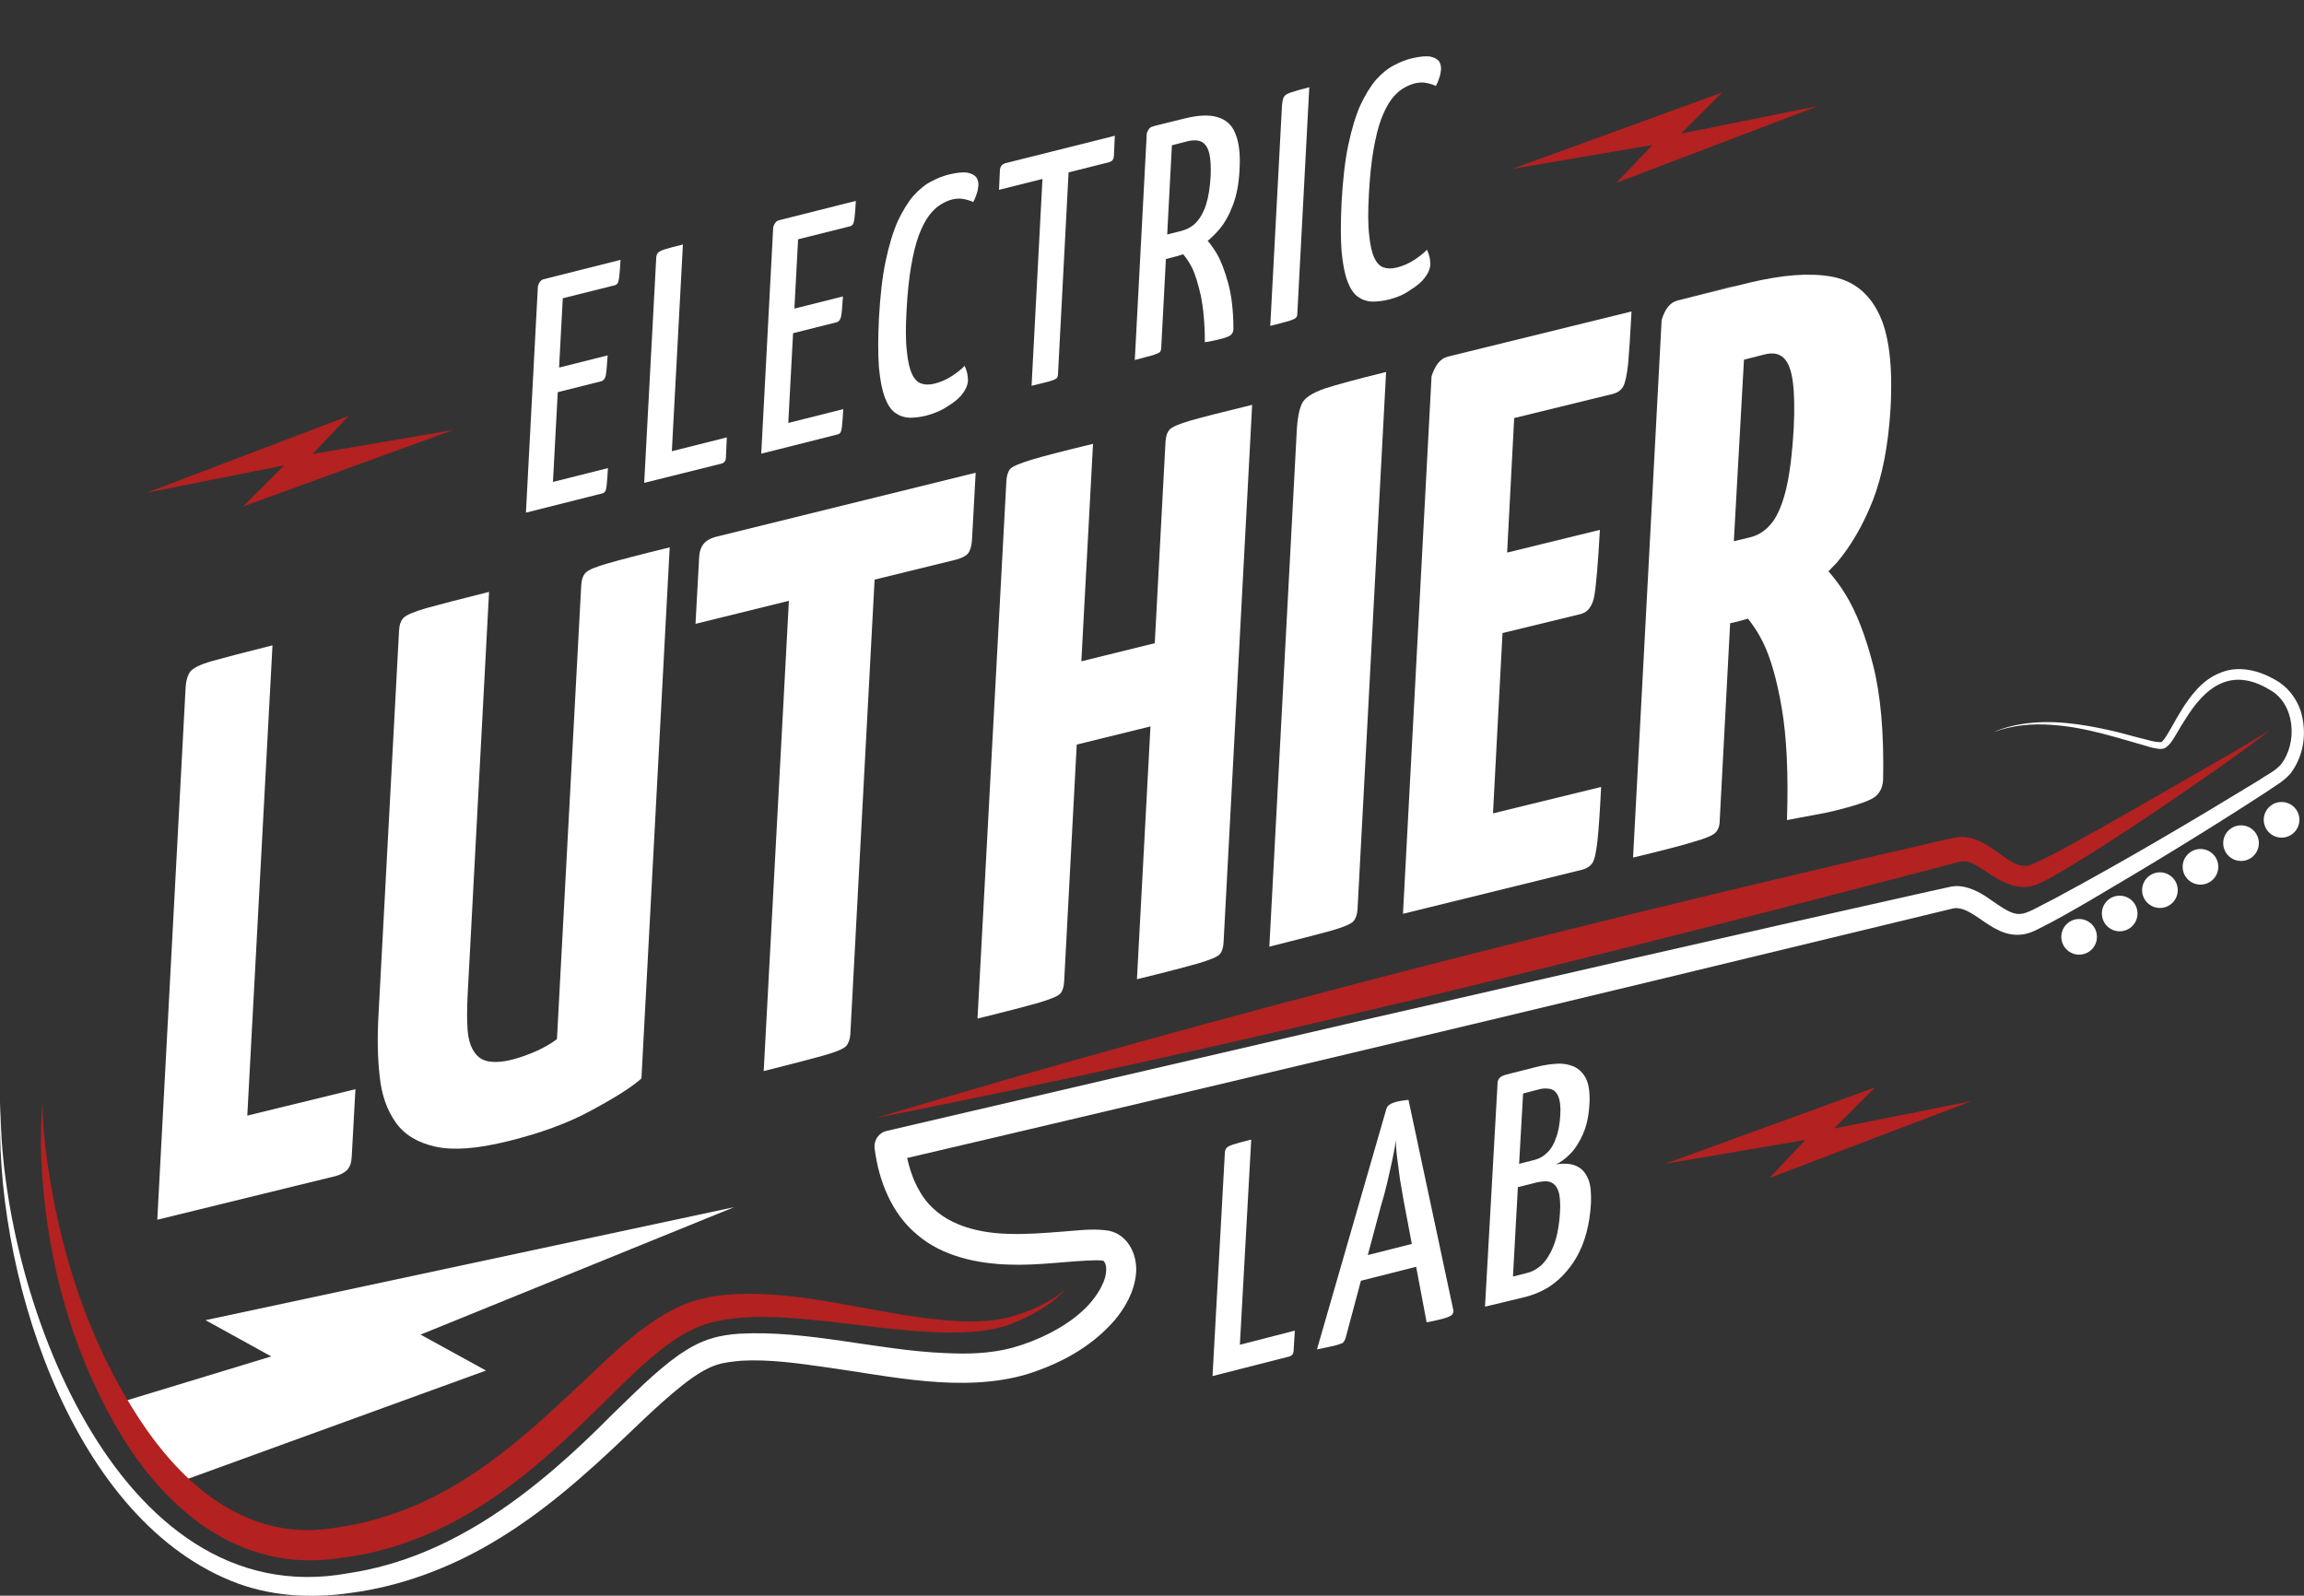 <?xml version="1.0" encoding="utf-8"?>
<!-- Generator: Adobe Illustrator 27.4.1, SVG Export Plug-In . SVG Version: 6.00 Build 0)  -->
<svg version="1.1" id="Layer_2_00000088817749597102163670000016261844207249011589_"
	 xmlns="http://www.w3.org/2000/svg" xmlns:xlink="http://www.w3.org/1999/xlink" x="0px" y="0px" viewBox="0 0 750 519.5"
	 style="enable-background:new 0 0 750 519.5;" xml:space="preserve">
<rect x="0" y="0" width="750" height="519.5" fill="#333333" stroke="none"/>
<style type="text/css">
	.st0{fill:#B32121;}
	.st1{enable-background:new    ;}
	.st2{fill:#FFFFFF;}
</style>
<g id="Logo">
	<g id="Botls">
		<g>
			<polygon class="st0" points="101.8,147.8 113.5,135.4 47.8,160.4 92.5,151.5 79.1,164.9 147.5,140 			"/>
		</g>
		<g>
			<polygon class="st0" points="537.9,47.2 526.2,59.5 591.9,34.5 547.2,43.5 560.6,30.1 492.2,55 			"/>
		</g>
		<g>
			<polygon class="st0" points="587.7,371.1 576,383.5 641.7,358.5 597,367.4 610.4,354 542,378.9 			"/>
		</g>
	</g>
	<g class="st1">
		<path class="st2" d="M51.2,397.1l9.2-172.9c0.1-2.4,0.6-4.2,1.5-5.5c0.9-1.2,3.3-2.4,7.2-3.5c3.9-1.1,10.4-2.8,19.6-5.1
			l-8.2,153.1l35.2-8.6l-1.2,21.9c-0.1,2.1-0.6,3.5-1.6,4.5c-1,0.9-2.2,1.5-3.7,1.9L51.2,397.1z"/>
	</g>
	<g class="st1">
		<path class="st2" d="M165.1,371.6c-9.8,2.4-17.6,3-23.4,1.7c-5.8-1.3-10.1-3.9-12.9-7.9c-2.8-4-4.6-8.9-5.2-15
			c-0.7-6-0.8-12.6-0.4-19.8l6.7-125.3c0.1-1.9,0.6-3.3,1.5-4.2c0.9-0.9,3.3-1.9,7.3-3.1c4-1.1,10.8-2.9,20.5-5.3l-7,131.7
			c-0.2,4.1-0.2,7.7,0,10.7c0.2,3,0.9,5.4,2,7.1c1.1,1.8,2.6,2.9,4.6,3.3c2,0.4,4.6,0.3,7.8-0.5c2.8-0.7,5.5-1.7,8.2-2.9
			c2.6-1.2,4.8-2.5,6.5-3.8l7.9-147.7c0.1-1.9,0.6-3.3,1.5-4.2c0.9-0.9,3.3-1.9,7.2-3c3.9-1.1,10.6-2.9,20.1-5.2l-9.2,172.9
			c-3.1,2.8-8.5,6.2-16.1,10.3C184.9,365.7,175.7,369,165.1,371.6z"/>
		<path class="st2" d="M317.6,153.9l-1.2,21.9c-0.1,2-0.6,3.5-1.3,4.4c-0.8,0.9-2.1,1.5-3.9,2l-26.5,6.5l-7.9,148
			c-0.1,1.7-0.6,3-1.4,3.9c-0.9,0.9-3.3,1.9-7.2,3c-3.9,1.1-10.4,2.8-19.6,5.1l8.2-153.1l-30.4,7.5l1.2-21.9
			c0.2-3.4,1.9-5.5,5.3-6.4L317.6,153.9z"/>
		<path class="st2" d="M407.6,131.8l-9.3,175c-0.1,1.7-0.5,3-1.2,3.8c-0.7,0.9-3,1.8-6.9,3c-3.9,1.1-10.6,2.9-20.1,5.2l4.4-82.3
			l-24,5.9l-4.1,77.2c-0.1,1.7-0.5,3-1.2,3.8c-0.7,0.9-3,1.8-6.9,3c-3.9,1.1-10.6,2.9-20.1,5.2l9.4-175c0.1-1.7,0.5-3,1.2-3.9
			c0.7-0.8,3-1.8,6.9-3s10.6-2.9,20.1-5.2l-3.8,70.8l23.9-5.9l3.5-65.6c0.1-1.7,0.5-3,1.3-3.9c0.8-0.9,3.1-1.9,6.9-3
			C391.5,135.8,398.1,134.1,407.6,131.8z"/>
		<path class="st2" d="M413.2,308.2l8.9-167.5c0.2-4.3,0.8-7.4,1.7-9.3c0.9-1.9,3.4-3.5,7.4-4.9c4-1.3,10.7-3.1,20-5.4l-9.3,175
			c-0.1,1.7-0.6,3-1.4,3.9c-0.9,0.9-3.3,1.9-7.2,3C429.4,304.1,422.7,305.8,413.2,308.2z"/>
		<path class="st2" d="M531.1,101.4c-0.4,7.7-0.8,13.4-1.1,17c-0.4,3.6-0.9,6.1-1.6,7.4c-0.7,1.3-1.9,2.1-3.6,2.5l-31.9,7.8
			l-2.3,43.8l30.2-7.4c-0.6,10.8-1.2,17.9-1.8,21.4c-0.6,3.4-2.1,5.4-4.4,6l-25.5,6.2l-3.1,58.7l35.2-8.6
			c-0.4,8.1-0.8,13.9-1.2,17.6c-0.4,3.6-0.9,6-1.6,7.1c-0.7,1.1-1.9,1.9-3.6,2.3l-58.1,14.3l9.3-175c1.2-3.7,2.9-5.8,5.3-6.4
			L531.1,101.4z"/>
		<path class="st2" d="M564,93.3l-16,3.9l16.1-4C564.1,93.3,564.1,93.3,564,93.3z"/>
		<path class="st2" d="M609.7,162.8c3.1-8.1,5-18,5.7-29.7c0.8-14.1-0.5-24.5-3.9-31.2c-3.3-6.7-8.5-10.7-15.6-11.9
			c-7.1-1.2-15.8-0.5-26.3,2l-5.3,1.3l-16.1,4l-2,0.5c-2.5,0.6-4.2,2.7-5.3,6.4l-9.3,175c9.1-2.2,15.7-3.9,19.6-5.1
			c3.9-1.1,6.3-2.1,7.2-3c0.9-0.9,1.4-2.2,1.4-3.9l3.4-64.3l1.8-0.4c1.3-0.3,2.7-0.7,4-1.1c1.9,2.4,3.5,4.9,4.9,7.7
			c2.4,4.9,4.5,12,6.1,21.4c1.6,9.3,2.2,21.5,1.7,36.5c3.2-0.6,6.1-1.2,9-1.7c2.8-0.5,5.3-1,7.5-1.6c6.8-1.7,11-3.2,12.4-4.5
			c1.5-1.3,2.3-3.1,2.4-5.5c0.3-15.1-0.8-27.6-3.3-37.3c-2.5-9.7-5.5-17.3-8.9-22.8c-1.6-2.7-3.5-5.2-5.6-7.6
			c0.9-0.9,1.8-1.9,2.8-2.9C602.6,177.6,606.5,170.9,609.7,162.8z M567.7,117.1l6.7-1.7c2.7-0.7,4.7-0.3,6.2,1.1
			c1.5,1.4,2.5,4,3,7.8c0.5,3.8,0.6,8.7,0.3,14.9c-0.5,8.9-1.4,15.9-2.7,20.9c-1.3,5-3,8.6-4.9,10.7c-1.9,2.2-4.2,3.6-6.9,4.2
			l-5,1.2L567.7,117.1z"/>
	</g>
	<g class="st1">
		<path class="st2" d="M171.2,166.9l3.9-73.8c0.4-1.2,1-2,1.9-2.2l25-6.3c-0.1,2.4-0.3,4.1-0.4,5.2c-0.1,1.1-0.3,1.9-0.5,2.3
			c-0.2,0.4-0.6,0.7-1.1,0.8l-16.8,4.2l-3.2,59.8l17.9-4.5c-0.1,2.4-0.3,4.2-0.4,5.4c-0.1,1.1-0.3,1.9-0.5,2.2
			c-0.2,0.3-0.6,0.6-1.2,0.7L171.2,166.9z M174.3,129.5l0.4-8l23.1-5.8c-0.2,3.3-0.4,5.5-0.6,6.5c-0.2,1-0.7,1.7-1.4,1.9
			L174.3,129.5z"/>
		<path class="st2" d="M209.7,157.2l3.9-73c0-0.8,0.2-1.4,0.5-1.8c0.3-0.4,1-0.8,2.2-1.2c1.2-0.4,3.2-0.9,6-1.6l-3.6,67.3l17.9-4.5
			l-0.3,6.5c0,0.7-0.2,1.2-0.5,1.5c-0.3,0.3-0.7,0.5-1.2,0.6L209.7,157.2z"/>
	</g>
	<g class="st1">
		<path class="st2" d="M247.8,147.7l3.9-73.8c0.4-1.2,1-2,1.9-2.2l25-6.3c-0.1,2.4-0.3,4.1-0.4,5.2c-0.1,1.1-0.3,1.9-0.5,2.3
			c-0.2,0.4-0.6,0.7-1.1,0.8l-16.8,4.2l-3.2,59.8l17.9-4.5c-0.1,2.4-0.3,4.2-0.4,5.4c-0.1,1.1-0.3,1.9-0.5,2.2
			c-0.2,0.3-0.6,0.6-1.2,0.7L247.8,147.7z M250.9,110.3l0.4-8l23.1-5.8c-0.2,3.3-0.4,5.5-0.6,6.5c-0.2,1-0.7,1.7-1.4,1.9
			L250.9,110.3z"/>
	</g>
	<g class="st1">
		<path class="st2" d="M301.6,135.3c-2,0.5-3.9,0.7-5.6,0.7c-1.7-0.1-3.2-0.6-4.6-1.6c-1.4-1-2.5-2.7-3.4-5.1
			c-0.9-2.4-1.5-5.6-1.9-9.8c-0.3-4.1-0.3-9.3,0-15.6c0.4-7.4,1.1-13.7,2.2-18.9c1.1-5.2,2.4-9.5,3.9-12.9c1.6-3.4,3.3-6.2,5.1-8.3
			c1.9-2.1,3.8-3.7,5.8-4.7c2-1.1,3.9-1.8,5.8-2.3c2.6-0.6,4.6-0.8,6-0.6c1.4,0.3,2.3,0.8,2.9,1.5c0.5,0.8,0.7,1.6,0.7,2.5
			c-0.1,1-0.2,2-0.6,3c-0.3,1-0.7,1.9-1.1,2.6c-0.3-0.2-0.8-0.4-1.5-0.6c-0.6-0.2-1.4-0.4-2.3-0.5c-0.9-0.1-1.9,0-2.9,0.2
			c-1.3,0.3-2.6,0.9-3.9,1.7c-1.3,0.8-2.6,2-3.8,3.6c-1.2,1.6-2.3,3.8-3.3,6.4c-1,2.7-1.8,6-2.5,10c-0.7,4-1.2,8.9-1.5,14.5
			c-0.3,5.5-0.3,9.9,0.1,13.2c0.3,3.3,0.9,5.8,1.7,7.5c0.8,1.7,1.8,2.7,3.1,3.1c1.2,0.4,2.6,0.4,4.2,0c2-0.5,3.9-1.3,5.7-2.5
			c1.8-1.2,3.1-2.2,4.1-3.3c0.3,0.6,0.6,1.4,0.8,2.2c0.2,0.9,0.3,1.8,0.3,2.7c-0.1,1.4-0.7,2.8-1.8,4.2c-1.1,1.5-2.7,2.8-4.7,4
			C306.4,133.7,304.1,134.6,301.6,135.3z"/>
	</g>
	<g class="st1">
		<path class="st2" d="M325.2,61.8l0.3-6.5c0.1-1.1,0.7-1.9,1.9-2.2l35.5-8.9l-0.3,6.5c0,0.6-0.2,1.1-0.5,1.5
			c-0.3,0.3-0.8,0.6-1.4,0.7L325.2,61.8z M335.8,125.6l3.9-74.2c0.3-0.3,0.9-0.5,1.7-0.7l5-1.3c0.9-0.2,1.5-0.3,1.8-0.1l-3.8,72.5
			c0,0.6-0.2,1-0.4,1.3c-0.3,0.3-1,0.6-2.2,1C340.6,124.4,338.6,124.9,335.8,125.6z"/>
		<path class="st2" d="M369.4,117.2l3.9-73.8c0.4-1.2,1-2,1.9-2.2l5-1.3c0.8-0.2,1.4,0.2,1.6,1.3l-3.8,72.1c0,0.6-0.2,1-0.4,1.3
			c-0.3,0.3-1,0.6-2.2,1C374.2,115.9,372.2,116.5,369.4,117.2z M374,85.8c-1,0.3-1.6,0.2-1.6-0.1c-0.1-0.3-0.1-0.9,0-1.8l2.1-40.5
			c0-0.2,0-0.6,0.1-1.2c0.1-0.6,0.5-1,1.2-1.2l9.7-2.4c4.4-1.1,8-1.3,10.7-0.5c2.8,0.8,4.8,2.5,5.9,5.3c1.2,2.8,1.7,6.7,1.4,11.7
			c-0.2,4.5-0.9,8.3-2.1,11.5c-1.2,3.2-2.7,6-4.6,8.2c-1.9,2.2-4,4.1-6.3,5.5c-2.3,1.4-4.8,2.4-7.4,3.1L374,85.8z M379.7,76.4
			l4.8-1.2c1.9-0.5,3.6-1.4,4.9-2.8c1.3-1.4,2.4-3.3,3.2-5.8c0.8-2.5,1.3-5.7,1.5-9.5c0.1-2.7,0-5-0.4-6.9c-0.4-1.9-1.2-3.2-2.3-3.9
			c-1.2-0.7-2.8-0.8-4.9-0.3l-5.4,1.4L379.7,76.4z M397.2,110.4c-0.6,0.2-1.4,0.3-2.2,0.5c-0.9,0.2-1.8,0.4-2.8,0.5
			c0-6.1-0.5-11.1-1.3-15.1c-0.9-3.9-1.8-7-2.9-9.2c-1.1-2.2-2.5-4.1-4.2-5.8c-0.2-0.8,0-1.5,0.7-2.1l4.7-3.7c0.8-0.2,1.4,0,1.7,0.5
			c2.1,2,3.8,4.2,5.2,6.6c1.4,2.4,2.6,5.6,3.7,9.6c1.1,4,1.7,9,1.7,14.9c0,0.8-0.3,1.4-0.7,1.8C400.4,109.4,399.2,109.9,397.2,110.4
			z"/>
		<path class="st2" d="M413.5,106.1l3.8-71.5c0.1-1.4,0.3-2.4,0.6-3c0.3-0.6,1.1-1.1,2.3-1.5c1.2-0.4,3.2-1,6-1.7l-3.9,73.8
			c0,0.6-0.2,1-0.5,1.3c-0.3,0.3-1,0.6-2.2,1C418.4,104.8,416.4,105.4,413.5,106.1z"/>
		<path class="st2" d="M452.2,97.5c-2,0.5-3.9,0.7-5.6,0.7c-1.7-0.1-3.2-0.6-4.6-1.6c-1.4-1-2.5-2.7-3.4-5.1
			c-0.9-2.4-1.5-5.6-1.9-9.8c-0.3-4.1-0.3-9.3,0-15.6c0.4-7.4,1.1-13.7,2.2-18.9c1.1-5.2,2.4-9.5,3.9-12.9c1.6-3.4,3.3-6.2,5.1-8.3
			c1.9-2.1,3.8-3.7,5.8-4.7c2-1.1,3.9-1.8,5.8-2.3c2.6-0.6,4.6-0.8,6-0.6c1.4,0.3,2.3,0.8,2.9,1.5c0.5,0.8,0.7,1.6,0.7,2.5
			c-0.1,1-0.2,2-0.6,3c-0.3,1-0.7,1.9-1.1,2.6c-0.3-0.2-0.8-0.4-1.5-0.6c-0.6-0.2-1.4-0.4-2.3-0.5c-0.9-0.1-1.9,0-2.9,0.2
			c-1.3,0.3-2.6,0.9-4,1.7c-1.3,0.8-2.6,2-3.8,3.6c-1.2,1.6-2.3,3.8-3.3,6.4c-1,2.7-1.8,6-2.5,10c-0.7,4-1.2,8.9-1.5,14.5
			c-0.3,5.5-0.3,9.9,0.1,13.2c0.3,3.3,0.9,5.8,1.7,7.5c0.8,1.7,1.8,2.7,3.1,3.1c1.2,0.4,2.6,0.4,4.2,0c2-0.5,3.9-1.3,5.7-2.5
			c1.8-1.2,3.1-2.2,4.1-3.3c0.3,0.6,0.6,1.4,0.8,2.2s0.3,1.8,0.3,2.7c-0.1,1.4-0.7,2.8-1.8,4.2c-1.1,1.5-2.7,2.8-4.7,4
			C457.1,95.9,454.8,96.8,452.2,97.5z"/>
	</g>
	<g class="st1">
		<path class="st2" d="M394.7,448l4-72.4c0-0.8,0.2-1.4,0.5-1.8c0.3-0.4,1-0.8,2.2-1.2c1.2-0.4,3.2-0.9,5.9-1.6l-3.7,66.8l17.9-4.6
			l-0.4,6.4c0,0.7-0.2,1.2-0.5,1.5c-0.3,0.3-0.7,0.5-1.2,0.6L394.7,448z"/>
		<path class="st2" d="M434,438.2c-0.6,0.1-1.3,0.3-2.3,0.5c-1,0.2-2,0.4-3,0.6l22.6-78.3c0.3-1.1,1.4-1.8,3.3-2.3
			c0.7-0.2,1.4-0.3,2.1-0.4c0.7-0.1,1.3-0.2,1.8-0.2l14.6,68.5c0.1,0.5-0.1,1-0.5,1.5c-0.5,0.4-1.5,0.9-3.2,1.3
			c-0.6,0.2-1.3,0.3-2.1,0.5c-0.8,0.2-1.8,0.4-2.9,0.6l-7.5-39.7c-0.4-2.3-0.8-4.6-1.2-7c-0.3-2.4-0.6-4.7-0.9-6.9
			c-0.3-2.2-0.4-4.2-0.4-5.8c-0.2,1.7-0.6,3.8-1.1,6.2c-0.5,2.4-1.1,4.9-1.7,7.6c-0.6,2.6-1.3,5.2-2.1,7.8l-11.5,43
			c-0.2,0.6-0.5,1.1-0.9,1.5C436.7,437.4,435.7,437.8,434,438.2z M440.5,417.6l0.4-7.9l24.9-6.3l-0.4,7.9L440.5,417.6z"/>
		<path class="st2" d="M483.4,425.4l4.1-72.9c0-0.6,0.3-1.2,0.7-1.6c0.4-0.5,1.2-0.8,2.3-1.1l10.3-2.6c2.1-0.5,4.2-0.8,6.2-0.9
			c2.1-0.1,3.9,0.3,5.5,1c1.6,0.8,2.9,2.1,3.8,3.9c0.9,1.9,1.3,4.6,1.1,8.1c-0.2,3.9-0.9,7.2-2.1,9.9c-1.2,2.7-2.6,4.9-4.2,6.5
			c-1.6,1.6-3.2,2.8-4.7,3.4c1.2-0.2,2.5-0.3,3.9-0.2c1.4,0.1,2.7,0.5,3.9,1.3c1.2,0.8,2.2,2.1,2.9,3.9c0.7,1.8,0.9,4.3,0.8,7.5
			c-0.2,3.6-0.7,6.8-1.5,9.8c-0.8,3-1.9,5.6-3.2,7.9c-1.3,2.3-2.9,4.3-4.6,6.1c-1.7,1.7-3.6,3.2-5.6,4.3c-2,1.1-4.1,1.9-6.3,2.5
			L483.4,425.4z M492.5,415.6l4.7-1.2c1.3-0.3,2.6-1,3.8-1.9c1.2-0.9,2.3-2.2,3.2-3.8c1-1.6,1.8-3.6,2.4-5.8c0.6-2.3,1-4.9,1.2-8
			c0.2-2.8,0-4.9-0.3-6.4c-0.4-1.5-1-2.5-1.8-3.1c-0.8-0.6-1.8-0.9-3-0.8c-1.2,0.1-2.5,0.3-3.8,0.7l-4.8,1.2L492.5,415.6z
			 M494.5,378.9l5.1-1.3c1.5-0.4,2.8-1.1,4-2.3c1.2-1.1,2.2-2.7,2.9-4.8c0.8-2,1.2-4.5,1.4-7.3c0.2-2.9-0.1-5-0.7-6.4
			c-0.6-1.3-1.5-2.1-2.7-2.3c-1.2-0.2-2.4-0.2-3.7,0.2l-5,1.3L494.5,378.9z"/>
	</g>
	<g id="Big_Bolt">
		<polygon class="st2" points="239,393 66.9,429.8 88.3,441.6 40.3,456.2 59.4,482.1 158.2,446.2 136.9,434.5 		"/>
	</g>
	<g id="Guitar">
		<g>
			<path class="st0" d="M347.2,419.5c-5.4,4.7-12.1,7.5-18.9,9.4c-6.8,1.7-13.9,1.5-20.9,0.9c-23.9-2.1-47.4-10.4-71.7-8.2
				c-5.2,0.5-10.4,1.8-15.1,4c-13.5,6.6-23.6,17.7-34.4,27.6c-13.6,12.8-27.7,25.2-44.2,33.7c-10.1,5.2-21.1,8.8-32.3,10.4
				c-26.6,4.7-47-10.7-61.8-31.6c-18.8-26.9-29.2-59.6-33.1-92.1c-0.6-4.7-0.9-9.5-1-14.3c-0.4,4.8-0.5,9.6-0.5,14.4
				c1,33.9,9.7,67.6,28,96.5c15.9,24.4,39.3,41.8,69.7,37c12.4-1.5,24.5-5.5,35.6-11.2c17.5-9,32.4-22.2,46.3-35.8
				c8.4-8.1,16.4-16.8,25.9-23.5c4.5-3.1,9.3-5.5,14.7-6.6c10.1-2.1,20.6-1.4,30.9-0.4c14.1,1.3,28.5,3.8,42.9,4.1
				c7.3,0.1,14.8-0.2,21.7-2.7C335.8,428.4,342.3,424.8,347.2,419.5L347.2,419.5L347.2,419.5z"/>
		</g>
		<g>
			<path class="st0" d="M285,364c118.2-23.4,235.8-52.6,352.3-83.3c3.4-1.1,5.9,1,9.1,3c4.7,3.2,10.8,6.9,17,4.1
				c4.9-2.2,9-4.9,13.5-7.6c12.8-7.9,25.3-16.3,37.7-24.9c8.2-5.7,16.5-11.4,24.3-17.6c-8.5,5.3-17.2,10.2-25.9,15.2
				c-13,7.5-26,15-39.1,22.2c-4.2,2.2-8.6,4.7-13,6.5c-7,2.5-13.9-11-24.5-8.9c-0.7,0.1-2.2,0.5-2.9,0.6
				C516.8,300.2,400,329.5,285,364L285,364L285,364z"/>
		</g>
		<g>
			<path class="st2" d="M0.2,358.8c-2.6,53.1,21.8,134.3,75.1,155.9c12.2,5,25.8,5.8,38.8,3.9c16.1-2.1,31.7-7.9,45.7-16.1
				c16.8-9.8,31.2-22.7,45.1-36c4.6-4.4,9.1-8.7,13.8-12.7c4.3-3.6,9.2-7.6,14.4-9.4c2.7-0.9,5.4-1.1,8.2-1.4
				c9.1-0.5,18.2,0.8,27.4,2.1c21.1,2.9,44.5,8.5,65.6,2.3c10.7-3.4,20.6-8.6,28.3-17.3c3.6-4.2,6.7-9.6,7.2-15.5
				c0.6-6.5-3.1-13.6-10.2-14.1c-4.4-0.5-8.9,0.1-12.9,0.4c-6.3,0.5-12.4,1-18.4,0.8c-11.2-0.3-22.7-3.5-28.6-13.3
				c-2.8-4.5-4.4-10.1-5.2-15.9l-3.9,5.6c37.3-8.7,112.2-26.4,149.5-35.3c60.8-14.4,135.6-32.5,195.9-47.1c7.5-1,14.5,13.4,27,7
				c5.9-2.9,11.4-6.1,17.1-9.4c19.4-11.4,38.5-23,57.4-35.3c2.8-2,6-3.6,8.2-6.3c4.4-5.9,5.3-13.4,3.2-20.3c-1.4-4.2-4.4-8-8.3-10.1
				c-5.2-3-11.7-4.7-17.5-2.4c-3.3,1.2-6.1,3.4-8.3,5.9c-3.3,3.7-5.7,8-8.1,12.3c-1,1.6-1.8,3.4-3.1,4.5c-2.4,0.1-4.9-0.9-7.3-1.4
				c-3.1-0.8-6.2-1.7-9.3-2.4c-9.4-2.1-19.1-3.6-28.7-2.1c-3.2,0.5-6.3,1.3-9.2,2.6c6-2.2,12.5-2.8,18.8-2.3
				c11.2,0.7,21.9,4.4,32.6,7.4c1.3,0.2,2.9,0.8,4.3,0.1c2-1.3,2.9-3.4,4-5.1c0.8-1.4,1.6-2.8,2.5-4.1c6.6-10.8,15.1-17.3,27.6-9.7
				c8.3,4.6,9.1,17.4,3.5,24.4c-2,2.2-4.8,3.4-7.2,5.1c-21.8,13.3-43.8,26.3-66.3,38.4c-12.4,6.2-10.8,7.5-22.4-0.6
				c-3.2-2.1-7.5-4.1-11.6-3.2l-9.5,2.1c-56.9,12.7-130.1,29.5-187.2,42.6c-37.3,8.6-112.4,26.1-149.6,34.8
				c-2.6,0.6-4.2,3.1-3.9,5.6c1.3,10.5,5.5,21.3,13.9,28.2c8.1,7,19.6,9.4,29.7,9.7c9.7,0.4,19.2-1.2,28.5-1.4c1,0,2,0,2.7,0.3
				c0,0,0,0-0.1-0.1c-0.1,0-0.2-0.1-0.3-0.2c0.3,0.3,0.5,0.7,0.7,1.1c0.5,1.2,0.4,3.5-0.5,5.8c-3.1,7.6-10.2,13-17.5,16.8
				c-3.9,2-8,3.6-12.3,4.8c-7.2,1.9-14.5,2.1-22.1,1.7c-21.7-0.9-44.6-7.5-66.6-6.3c-3,0.2-6.1,0.6-9,1.5c-4,1.1-7.7,3.3-10.8,5.4
				c-8,5.7-14.8,12.8-21.7,19.4c-23.8,24.1-51.6,46.6-86,51.7C37.5,526-0.5,419.1,0.2,358.8L0.2,358.8z"/>
		</g>
		<g>
			<circle class="st2" cx="676.8" cy="305" r="5.8"/>
		</g>
		<g>
			<circle class="st2" cx="690" cy="297.4" r="5.8"/>
		</g>
		<g>
			<circle class="st2" cx="703.1" cy="289.8" r="5.8"/>
		</g>
		<g>
			<circle class="st2" cx="716.3" cy="282.2" r="5.8"/>
		</g>
		<g>
			<circle class="st2" cx="729.5" cy="274.5" r="5.8"/>
		</g>
		<g>
			<circle class="st2" cx="742.7" cy="266.9" r="5.8"/>
		</g>
	</g>
</g>
</svg>

